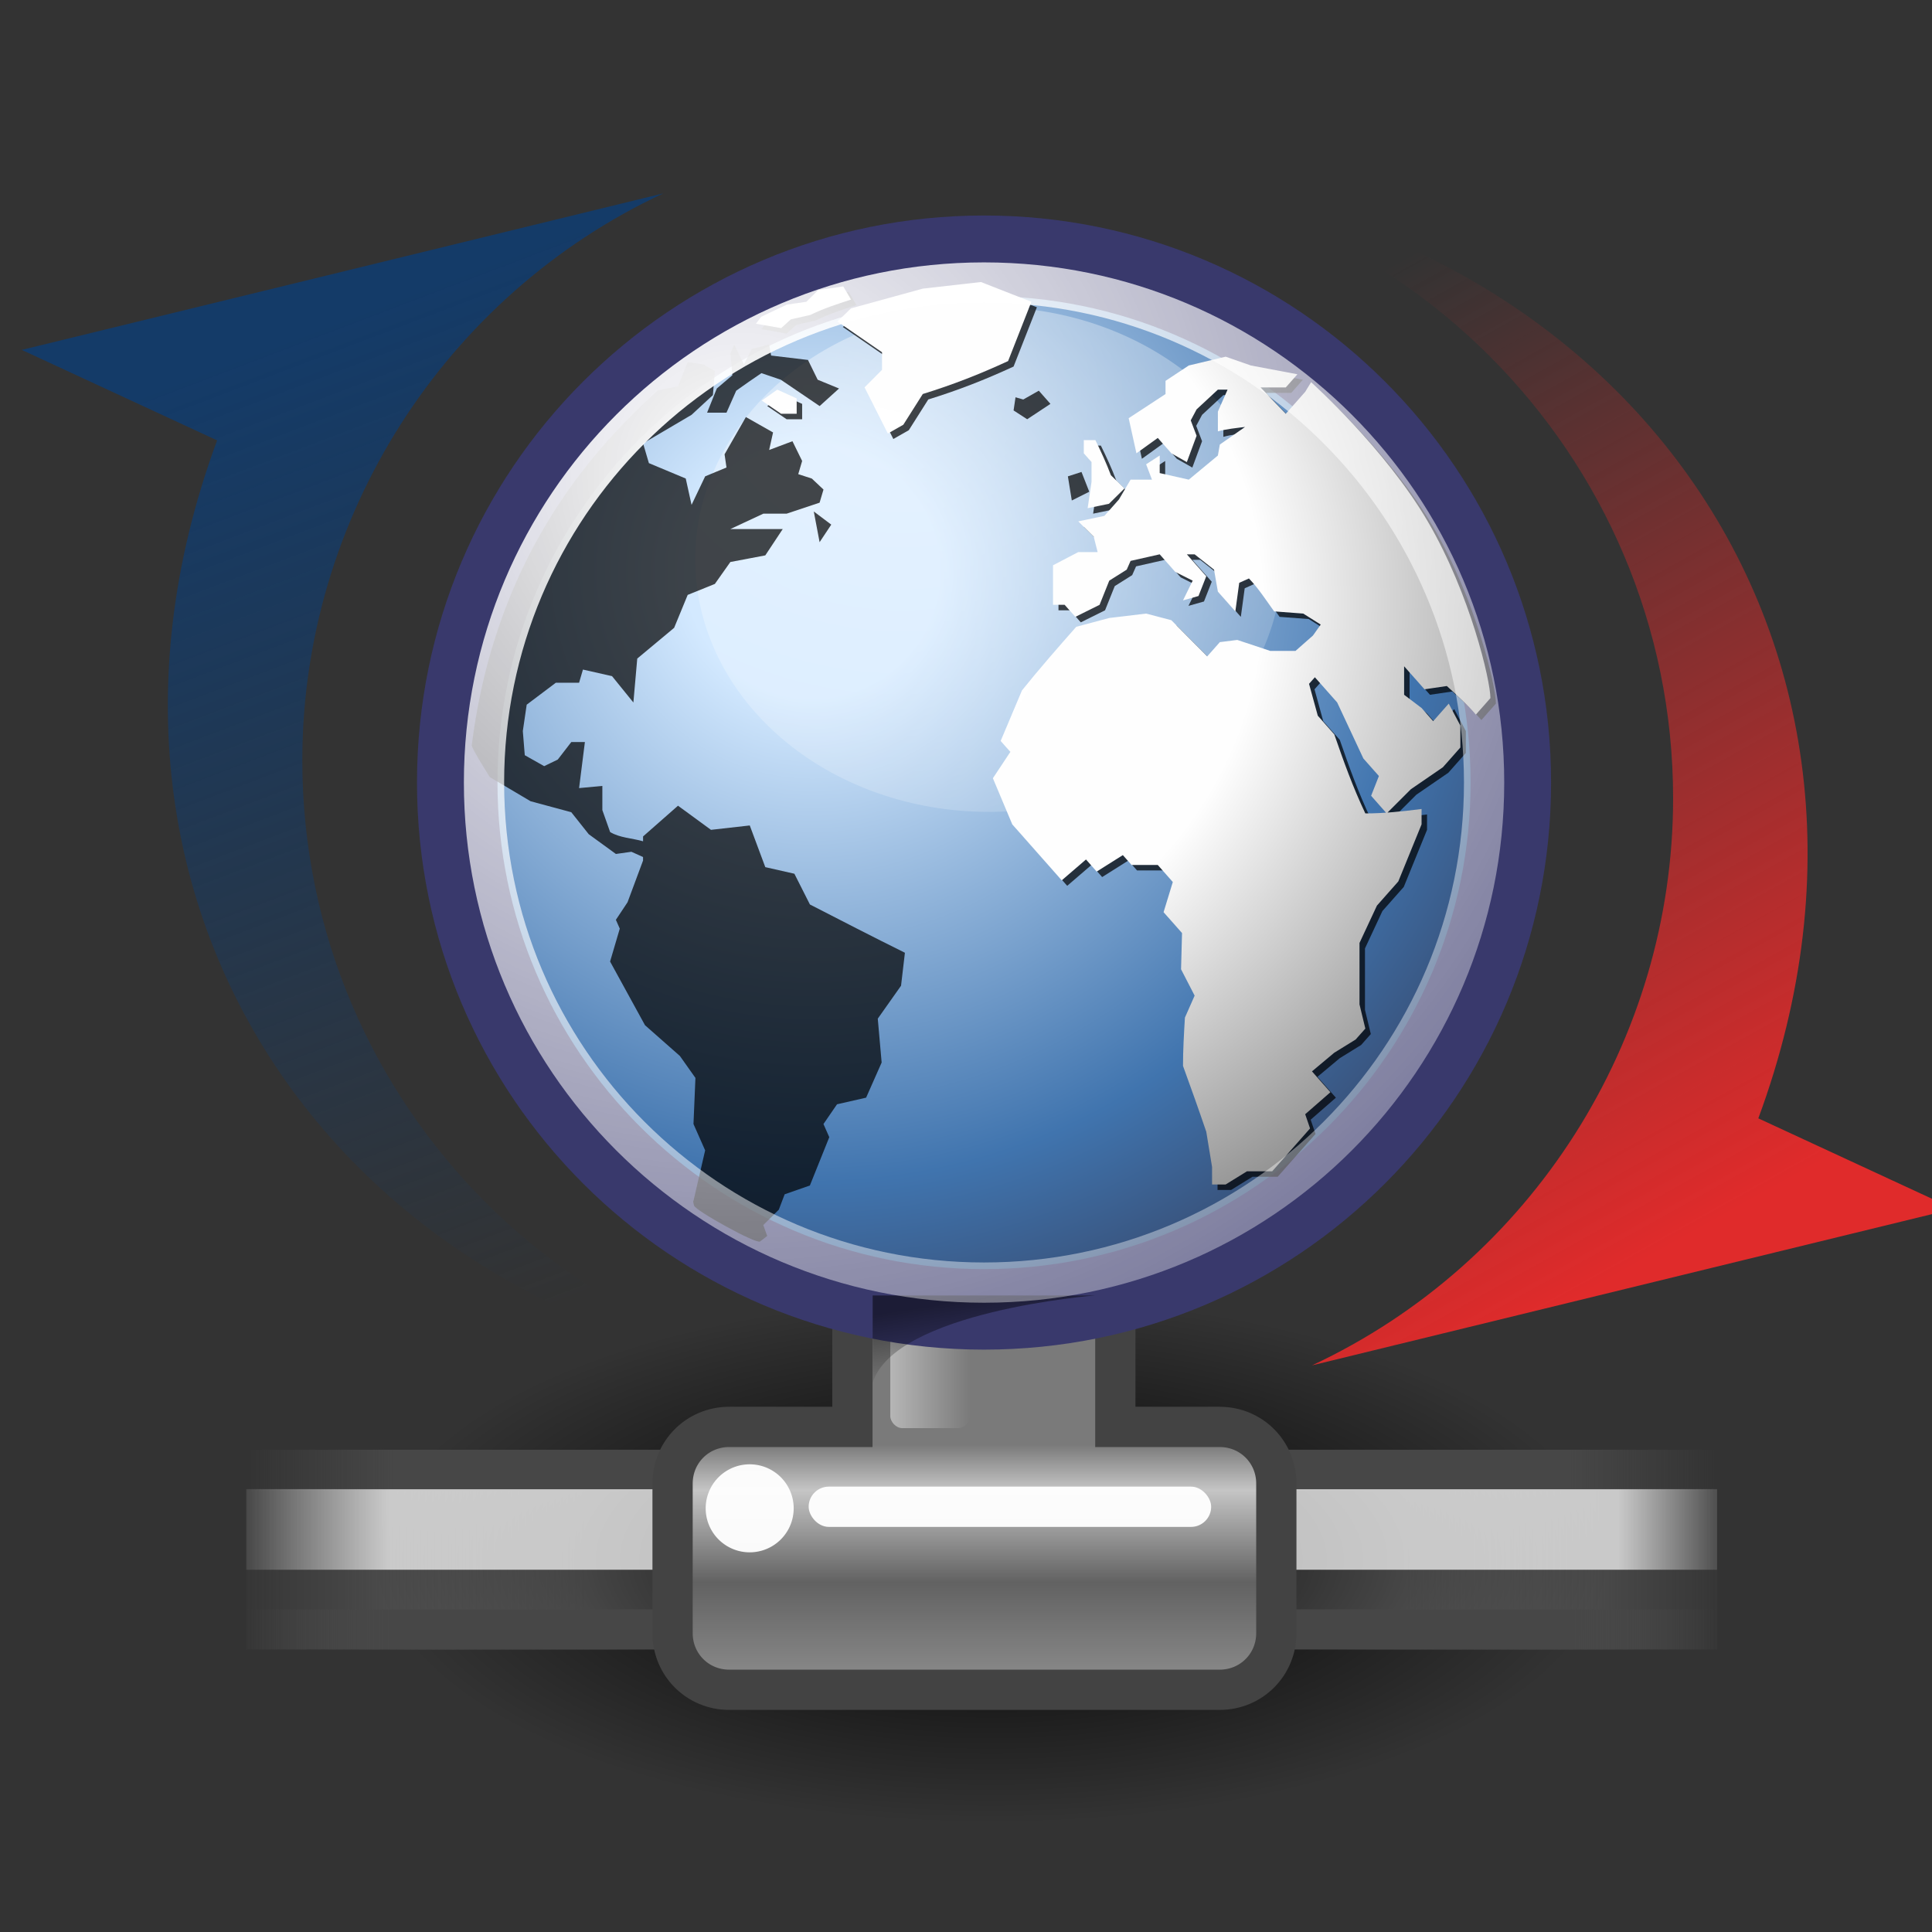 <?xml version="1.0" encoding="UTF-8" standalone="no"?>
<!-- Created with Inkscape (http://www.inkscape.org/) -->
<svg
    xmlns:inkscape="http://www.inkscape.org/namespaces/inkscape"
    xmlns:rdf="http://www.w3.org/1999/02/22-rdf-syntax-ns#"
    xmlns="http://www.w3.org/2000/svg"
    xmlns:sodipodi="http://sodipodi.sourceforge.net/DTD/sodipodi-0.dtd"
    xmlns:cc="http://creativecommons.org/ns#"
    xmlns:xlink="http://www.w3.org/1999/xlink"
    xmlns:dc="http://purl.org/dc/elements/1.1/"
    xmlns:svg="http://www.w3.org/2000/svg"
    xmlns:ns1="http://sozi.baierouge.fr"
    id="svg3440"
    inkscape:export-ydpi="360.00000"
    inkscape:export-filename="/home/jimmac/Desktop/big-software-update.png"
    viewBox="0 0 48 48"
    sodipodi:version="0.32"
    inkscape:export-xdpi="360.00000"
    inkscape:output_extension="org.inkscape.output.svg.inkscape"
    inkscape:version="0.46"
    sodipodi:docname="system-software-update.svg"
    sodipodi:docbase="/home/jimmac/src/cvs/tango-icon-theme/scalable/apps"
  >
  <rect x="0" y="0" width="48" height="48" fill="#333333" stroke="none"/>
  <defs
      id="defs3"
    >
    <linearGradient
        id="linearGradient263"
        y2="31.49"
        gradientUnits="userSpaceOnUse"
        y1="29.943"
        gradientTransform="matrix(.811 0 0 1.233 1.119 -4.643)"
        x2="28.784"
        x1="28.633"
        inkscape:collect="always"
      >
      <stop
          id="stop265"
          style="stop-color:#000000;stop-opacity:.503"
          offset="0"
      />
      <stop
          id="stop266"
          style="stop-color:#000000;stop-opacity:0"
          offset="1"
      />
    </linearGradient
    >
    <linearGradient
        id="linearGradient217"
        y2="22.228"
        gradientUnits="userSpaceOnUse"
        y1="22.228"
        gradientTransform="matrix(1.139 0 0 1.732 -19.299 -4.518)"
        x2="38.105"
        x1="36.373"
        inkscape:collect="always"
      >
      <stop
          id="stop219"
          style="stop-color:#ffffff;stop-opacity:.449"
          offset="0"
      />
      <stop
          id="stop222"
          style="stop-color:#ffffff;stop-opacity:0"
          offset="1"
      />
    </linearGradient
    >
    <linearGradient
        id="linearGradient203"
        y2="43.915"
        gradientUnits="userSpaceOnUse"
        y1="38.297"
        gradientTransform="matrix(.984 0 0 1.016 1.119 -3.018)"
        x2="23.1"
        x1="23.1"
        inkscape:collect="always"
      >
      <stop
          id="stop205"
          style="stop-color:#7a7a7a"
          offset="0"
      />
      <stop
          id="stop207"
          style="stop-color:#c5c5c5"
          offset=".198"
      />
      <stop
          id="stop208"
          style="stop-color:#626262"
          offset=".599"
      />
      <stop
          id="stop206"
          style="stop-color:#888888"
          offset="1"
      />
    </linearGradient
    >
    <linearGradient
        id="linearGradient177"
        y2="117.83"
        gradientUnits="userSpaceOnUse"
        y1="117.83"
        gradientTransform="matrix(2.74 0 0 .182 1.119 16.5)"
        x2="15.343"
        x1="1.642"
        inkscape:collect="always"
      >
      <stop
          id="stop179"
          style="stop-color:#ffffff;stop-opacity:0"
          offset="0"
      />
      <stop
          id="stop180"
          style="stop-color:#ffffff;stop-opacity:.707"
          offset=".108"
      />
      <stop
          id="stop181"
          style="stop-color:#ffffff;stop-opacity:.707"
          offset=".921"
      />
      <stop
          id="stop182"
          style="stop-color:#ffffff;stop-opacity:0"
          offset="1"
      />
    </linearGradient
    >
    <linearGradient
        id="linearGradient271"
        y2="372.58"
        xlink:href="#linearGradient272"
        gradientUnits="userSpaceOnUse"
        y1="372.58"
        gradientTransform="matrix(8.169 0 0 .229 1.119 -40.551)"
        x2="5.086"
        x1=".612"
        inkscape:collect="always"
    />
    <linearGradient
        id="linearGradient272"
      >
      <stop
          id="stop273"
          style="stop-color:#474747;stop-opacity:0"
          offset="0"
      />
      <stop
          id="stop275"
          style="stop-color:#474747"
          offset=".1"
      />
      <stop
          id="stop276"
          style="stop-color:#474747"
          offset="0.9"
      />
      <stop
          id="stop274"
          style="stop-color:#474747;stop-opacity:0"
          offset="1"
      />
    </linearGradient
    >
    <linearGradient
        id="linearGradient283"
        y2="372.58"
        xlink:href="#linearGradient272"
        gradientUnits="userSpaceOnUse"
        y1="372.58"
        gradientTransform="matrix(8.169 0 0 .221 1.119 -41.939)"
        x2="5.086"
        x1=".612"
        inkscape:collect="always"
    />
    <linearGradient
        id="linearGradient175"
        y2="117.83"
        gradientUnits="userSpaceOnUse"
        y1="117.83"
        gradientTransform="matrix(2.74 0 0 .365 1.119 -4.018)"
        x2="15.343"
        x1="1.642"
        inkscape:collect="always"
      >
      <stop
          id="stop159"
          style="stop-color:#686868;stop-opacity:0"
          offset="0"
      />
      <stop
          id="stop162"
          style="stop-color:#686868"
          offset=".238"
      />
      <stop
          id="stop163"
          style="stop-color:#686868"
          offset=".781"
      />
      <stop
          id="stop160"
          style="stop-color:#686868;stop-opacity:0"
          offset="1"
      />
    </linearGradient
    >
    <linearGradient
        id="linearGradient4750"
      >
      <stop
          id="stop4752"
          style="stop-color:#ffffff"
          offset="0"
      />
      <stop
          id="stop4758"
          style="stop-color:#fefefe"
          offset=".379"
      />
      <stop
          id="stop4754"
          style="stop-color:#1d1d1d"
          offset="1"
      />
    </linearGradient
    >
    <radialGradient
        id="radialGradient3968"
        cx="18.248"
        gradientUnits="userSpaceOnUse"
        cy="15.716"
        r="29.993"
        gradientTransform="matrix(.675 0 0 .675 7.865 3.59)"
        inkscape:collect="always"
      >
      <stop
          id="stop3964"
          style="stop-color:#d3e9ff"
          offset="0"
      />
      <stop
          id="stop4134"
          style="stop-color:#d3e9ff"
          offset=".155"
      />
      <stop
          id="stop4346"
          style="stop-color:#4074ae"
          offset=".75"
      />
      <stop
          id="stop3966"
          style="stop-color:#36486c"
          offset="1"
      />
    </radialGradient
    >
    <radialGradient
        id="radialGradient4120"
        cx="15.116"
        gradientUnits="userSpaceOnUse"
        cy="63.965"
        r="12.289"
        gradientTransform="scale(1.644 .608)"
        inkscape:collect="always"
      >
      <stop
          id="stop4116"
          style="stop-color:#000000"
          offset="0"
      />
      <stop
          id="stop4118"
          style="stop-color:#000000;stop-opacity:0"
          offset="1"
      />
    </radialGradient
    >
    <radialGradient
        id="radialGradient4132"
        cx="15.601"
        gradientUnits="userSpaceOnUse"
        cy="12.142"
        r="43.527"
        gradientTransform="matrix(.675 0 0 .675 7.865 3.59)"
        inkscape:collect="always"
      >
      <stop
          id="stop4128"
          style="stop-color:#ffffff"
          offset="0"
      />
      <stop
          id="stop4130"
          style="stop-color:#ffffff;stop-opacity:.165"
          offset="1"
      />
    </radialGradient
    >
    <radialGradient
        id="radialGradient4356"
        cx="11.827"
        gradientUnits="userSpaceOnUse"
        cy="10.476"
        r="32.665"
        gradientTransform="scale(1.179 .848)"
        inkscape:collect="always"
      >
      <stop
          id="stop4352"
          style="stop-color:#ffffff"
          offset="0"
      />
      <stop
          id="stop4354"
          style="stop-color:#ffffff;stop-opacity:0"
          offset="1"
      />
    </radialGradient
    >
    <radialGradient
        id="radialGradient4756"
        fx="18.934"
        fy="17.81"
        cx="18.634"
        xlink:href="#linearGradient4750"
        gradientUnits="userSpaceOnUse"
        cy="17.486"
        r="40.693"
        gradientTransform="scale(1.037 .964)"
        inkscape:collect="always"
    />
    <linearGradient
        id="linearGradient6367"
        y2="31.675"
        gradientUnits="userSpaceOnUse"
        x2="17.85"
        gradientTransform="matrix(.95 0 0 1.251 -2.629 -7.378)"
        y1="12.062"
        x1="12.191"
        inkscape:collect="always"
      >
      <stop
          id="stop6363"
          style="stop-color:#143b68"
          offset="0"
      />
      <stop
          id="stop6365"
          style="stop-color:#143b68;stop-opacity:0"
          offset="1"
      />
    </linearGradient
    >
    <linearGradient
        id="linearGradient6375"
        y2="31.675"
        gradientUnits="userSpaceOnUse"
        x2="17.85"
        gradientTransform="matrix(-.95 -5.3647e-17 7.0606e-17 -1.251 51.707 46.104)"
        y1="12.525"
        x1="9.757"
        inkscape:collect="always"
      >
      <stop
          id="stop6379"
          style="stop-color:#e02b2b"
          offset="0"
      />
      <stop
          id="stop6381"
          style="stop-color:#e02b2b;stop-opacity:0"
          offset="1"
      />
    </linearGradient
    >
  </defs
  >
  <sodipodi:namedview
      id="base"
      bordercolor="#666666"
      inkscape:window-x="124"
      inkscape:window-y="138"
      pagecolor="#ffffff"
      inkscape:showpageshadow="false"
      inkscape:grid-bbox="true"
      inkscape:zoom="1"
      inkscape:pageshadow="2"
      showgrid="true"
      borderopacity="0.165"
      inkscape:current-layer="layer1"
      inkscape:cx="-121.50016"
      inkscape:cy="12.601861"
      inkscape:window-width="872"
      inkscape:pageopacity="0.0"
      inkscape:window-height="688"
      inkscape:document-units="px"
  />
  <g
      id="layer1"
      inkscape:label="Layer 1"
      inkscape:groupmode="layer"
    >
    <rect
        id="rect69"
        style="color:#000000;display:block;fill:url(#linearGradient175)"
        height="4"
        width="36.543"
        y="36.982"
        x="6.119"
    />
    <path
        id="path4112"
        sodipodi:rx="20.203051"
        sodipodi:ry="7.4751287"
        style="fill:url(#radialGradient4120)"
        sodipodi:type="arc"
        d="m45.053 38.909a20.203 7.475 0 1 1 -40.406 0 20.203 7.475 0 1 1 40.406 0z"
        transform="matrix(.759 0 0 .878 5.774 4.606)"
        sodipodi:cy="38.908627"
        sodipodi:cx="24.849752"
    />
    <rect
        id="rect255"
        style="color:#000000;display:block;fill:url(#linearGradient283)"
        height=".99"
        width="36.543"
        y="39.984"
        x="6.119"
    />
    <rect
        id="rect250"
        style="color:black;display:block;fill:url(#linearGradient271)"
        height="1.023"
        width="36.543"
        y="36.018"
        x="6.119"
    />
    <rect
        id="rect176"
        style="color:black;display:block;fill:url(#linearGradient177)"
        height="2"
        width="36.543"
        y="37"
        x="6.119"
    />
    <path
        id="rect183"
        style="color:#000000;display:block;stroke:#434343;fill:url(#linearGradient203)"
        d="m22.585 26.451c-0.784 0-1.407 0.623-1.407 1.406v7.594h-3.062c-0.784 0-1.406 0.623-1.406 1.406v3.719c0 0.783 0.622 1.406 1.406 1.406h12.187c0.784 0 1.407-0.623 1.407-1.406v-3.719c0-0.783-0.623-1.406-1.407-1.406h-2.593v-7.594c0-0.783-0.623-1.406-1.407-1.406h-3.718z"
    />
    <rect
        id="rect209"
        style="color:#000000;display:block;fill:url(#linearGradient217)"
        rx=".3"
        ry=".3"
        height="3"
        width="1.972"
        y="32.482"
        x="22.119"
    />
    <path
        id="path3214"
        style="stroke:#39396c;stroke-width:2;fill:url(#radialGradient3968)"
        d="m37.536 19.442c0 7.229-5.86 13.089-13.088 13.089s-13.088-5.86-13.088-13.089 5.86-13.088 13.088-13.088 13.088 5.859 13.088 13.088z"
    />
    <path
        id="path4348"
        sodipodi:rx="12.929953"
        sodipodi:ry="9.2934036"
        style="opacity:.422;fill:url(#radialGradient4356)"
        sodipodi:type="arc"
        d="m30.709 15.271a12.93 9.293 0 1 1 -25.86 0 12.93 9.293 0 1 1 25.86 0z"
        transform="matrix(.564 0 0 .675 14.538 3.59)"
        sodipodi:cy="15.271057"
        sodipodi:cx="17.778685"
    />
    <path
        id="path258"
        sodipodi:nodetypes="cccc"
        style="color:#000000;display:block;fill:url(#linearGradient263)"
        d="m27.212 32.185h-5.531v2.172c0.547-1.781 5.531-2.172 5.531-2.172z"
    />
    <g
        id="g4136"
        style="fill:#000000;fill-opacity:.713"
        transform="matrix(.663 0 0 .663 7.946 3.747)"
      >
      <g
          id="g4138"
        >
        <g
            id="g4142"
          >
          <path
              id="path4144"
              d="m44.071 20.714v0l-0.545 0.618c-0.334-0.394-0.709-0.725-1.089-1.071l-0.836 0.123-0.764-0.863v1.068l0.654 0.495 0.436 0.494 0.582-0.658c0.146 0.274 0.291 0.548 0.436 0.823v0.822l-0.655 0.74-1.199 0.823-0.908 0.907-0.582-0.661 0.291-0.74-0.582-0.658-0.981-2.098-0.836-0.945-0.219 0.246 0.328 1.194 0.618 0.699c0.352 1.017 0.701 1.99 1.164 2.963 0.718 0 1.394-0.077 2.107-0.166v0.576l-0.872 2.139-0.8 0.904-0.654 1.401v2.303l0.219 0.906-0.364 0.41-0.8 0.494-0.836 0.699 0.691 0.782-0.945 0.824 0.182 0.533-1.418 1.606h-0.945l-0.8 0.494h-0.509v-0.659l-0.217-1.318c-0.281-0.826-0.574-1.647-0.872-2.467 0-0.605 0.036-1.205 0.072-1.81l0.364-0.823-0.509-0.988 0.037-1.357-0.692-0.782 0.346-1.13-0.563-0.639h-0.982l-0.327-0.37-0.981 0.618-0.4-0.454-0.909 0.782c-0.617-0.7-1.235-1.399-1.854-2.098l-0.726-1.729 0.654-0.986-0.363-0.411 0.799-1.894c0.656-0.816 1.341-1.599 2.035-2.385l1.236-0.329 1.381-0.165 0.945 0.248 1.345 1.356 0.473-0.534 0.653-0.082 1.236 0.411h0.946l0.654-0.576 0.291-0.411-0.655-0.412-1.091-0.082c-0.303-0.419-0.584-0.861-0.944-1.234l-0.364 0.164-0.145 1.07-0.655-0.74-0.144-0.824-0.727-0.574h-0.292l0.728 0.822-0.291 0.74-0.581 0.164 0.363-0.74-0.655-0.328-0.581-0.658-1.091 0.246-0.145 0.328-0.654 0.412-0.363 0.906-0.909 0.452-0.4-0.452h-0.436v-1.482l0.946-0.494h0.726l-0.146-0.575-0.58-0.576 0.98-0.206 0.545-0.617 0.436-0.741h0.801l-0.219-0.575 0.509-0.329v0.658l1.09 0.246 1.09-0.904 0.073-0.412 0.945-0.658c-0.342 0.043-0.684 0.074-1.018 0.165v-0.741l0.363-0.823h-0.363l-0.798 0.74-0.219 0.412 0.219 0.576-0.365 0.987-0.581-0.329-0.508-0.576-0.8 0.576-0.291-1.316 1.381-0.905v-0.494l0.872-0.576 1.381-0.33 0.946 0.33 1.744 0.329-0.436 0.493h-0.945l0.945 0.988 0.727-0.823 0.221-0.362s2.787 2.498 4.379 5.231c1.593 2.733 2.341 5.955 2.341 6.609z"
          />
        </g
        >
      </g
      >
      <g
          id="g4146"
        >
        <g
            id="g4150"
          >
          <path
              id="path4152"
              d="m26.07 9.236l-0.073 0.493 0.51 0.33 0.871-0.576-0.436-0.494-0.582 0.33-0.29-0.083"
          />
        </g
        >
      </g
      >
      <g
          id="g4154"
        >
        <g
            id="g4158"
          >
          <path
              id="path4160"
              d="m26.87 5.863l-1.89-0.741-2.18 0.247-2.691 0.74-0.508 0.494 1.671 1.151v0.658l-0.654 0.658 0.873 1.729 0.58-0.33 0.729-1.151c1.123-0.347 2.13-0.741 3.197-1.234l0.873-2.221"
          />
        </g
        >
      </g
      >
      <g
          id="g4162"
        >
        <g
            id="g4166"
          >
          <path
              id="path4168"
              d="m28.833 12.775l-0.291-0.741-0.51 0.165 0.147 0.904 0.654-0.328"
          />
        </g
        >
      </g
      >
      <g
          id="g4170"
        >
        <g
            id="g4174"
          >
          <path
              id="path4176"
              d="m29.123 12.609l-0.145 0.988 0.799-0.165 0.581-0.575-0.508-0.494c-0.171-0.455-0.368-0.88-0.582-1.317h-0.435v0.494l0.29 0.329v0.74"
          />
        </g
        >
      </g
      >
      <g
          id="g4178"
        >
        <g
            id="g4182"
          >
          <path
              id="path4184"
              d="m18.365 28.242l-0.582-1.152-1.09-0.247-0.582-1.562-1.453 0.164-1.236-0.904-1.309 1.151v0.182c-0.396-0.115-0.883-0.13-1.235-0.347l-0.291-0.822v-0.906l-0.872 0.082c0.073-0.576 0.145-1.151 0.218-1.727h-0.509l-0.508 0.658-0.509 0.246-0.727-0.41-0.073-0.905 0.145-0.988 1.091-0.822h0.872l0.145-0.494 1.09 0.246 0.8 0.988 0.145-1.646 1.382-1.152 0.508-1.234 1.018-0.411 0.581-0.822 1.309-0.248 0.654-0.987h-1.963l1.236-0.576h0.872l1.236-0.412 0.146-0.492-0.437-0.412-0.509-0.165 0.146-0.494-0.363-0.74-0.873 0.328 0.146-0.657-1.018-0.577-0.799 1.397 0.072 0.494-0.799 0.331-0.51 1.069-0.218-0.987-1.381-0.577-0.218-0.74 1.817-1.07 0.8-0.74 0.073-0.905-0.436-0.247-0.582-0.083-0.363 0.905s-0.608 0.119-0.764 0.158c-1.996 1.84-6.029 5.81-6.966 13.306 0.037 0.174 0.679 1.182 0.679 1.182l1.526 0.904 1.526 0.412 0.654 0.824 1.018 0.74 0.581-0.082 0.436 0.196v0.133l-0.581 1.563-0.437 0.658 0.146 0.33-0.363 1.233 1.308 2.386 1.308 1.153 0.582 0.822-0.073 1.728 0.437 0.987-0.437 1.892s-0.034-0.011 0.022 0.178c0.056 0.19 2.329 1.451 2.473 1.344 0.144-0.109 0.267-0.205 0.267-0.205l-0.145-0.41 0.581-0.577 0.219-0.576 0.945-0.33 0.727-1.81-0.218-0.493 0.508-0.74 1.09-0.248 0.582-1.316-0.145-1.645 0.872-1.234 0.145-1.235c-1.193-0.591-2.376-1.201-3.561-1.81"
          />
        </g
        >
      </g
      >
      <g
          id="g4186"
        >
        <g
            id="g4190"
          >
          <path
              id="path4192"
              d="m16.766 9.565l0.726 0.494h0.582v-0.576l-0.726-0.329-0.582 0.411"
          />
        </g
        >
      </g
      >
      <g
          id="g4194"
        >
        <g
            id="g4198"
          >
          <path
              id="path4200"
              d="m14.876 8.907l-0.364 0.905h0.727l0.364-0.823c0.314-0.222 0.626-0.445 0.945-0.658l0.727 0.247c0.484 0.329 0.969 0.658 1.454 0.987l0.727-0.658-0.8-0.329-0.364-0.741-1.381-0.165-0.073-0.412-0.654 0.165-0.29 0.576-0.364-0.741-0.145 0.329 0.073 0.823-0.582 0.494"
          />
        </g
        >
      </g
      >
      <g
          id="g4202"
        >
        <g
            id="g4204"
            style="opacity:.75"
        />
        <g
            id="g4208"
        />
      </g
      >
      <g
          id="g4212"
        >
        <g
            id="g4214"
            style="opacity:.75"
        />
        <g
            id="g4218"
        />
      </g
      >
      <g
          id="g4222"
        >
        <g
            id="g4226"
          >
          <path
              id="path4228"
              d="m17.492 6.85l0.364-0.329 0.727-0.165c0.498-0.242 0.998-0.405 1.527-0.576l-0.29-0.494-0.939 0.135-0.443 0.442-0.731 0.106-0.65 0.305-0.316 0.153-0.193 0.258 0.944 0.164"
          />
        </g
        >
      </g
      >
      <g
          id="g4230"
        >
        <g
            id="g4234"
          >
          <path
              id="path4236"
              d="m18.728 14.666l0.437-0.658-0.655-0.493 0.218 1.151"
          />
        </g
        >
      </g
      >
    </g
    >
    <g
        id="g236"
        style="fill-opacity:.959;fill:#ffffff"
        transform="translate(.091 -3.065)"
      >
      <rect
          id="rect226"
          style="color:#000000;display:block"
          rx=".5"
          ry=".5"
          height="1"
          width="10"
          y="40"
          x="20"
      />
      <path
          id="path235"
          sodipodi:rx="0.53125000"
          sodipodi:ry="0.53125000"
          style="color:#000000;display:block"
          sodipodi:type="arc"
          d="m19 40.625a0.531 0.531 0 1 1 -1.062 0 0.531 0.531 0 1 1 1.062 0z"
          transform="matrix(2.059 0 0 2.059 -19.493 -43.108)"
          sodipodi:cy="40.625000"
          sodipodi:cx="18.468750"
      />
    </g
    >
    <g
        id="g3216"
        style="color:#000000;fill:url(#radialGradient4756)"
        transform="matrix(.663 0 0 .663 7.81 3.611)"
      >
      <g
          id="g3218"
          style="color:#000000;fill:url(#radialGradient4756)"
        >
        <g
            id="g3222"
            style="color:#000000;fill:url(#radialGradient4756)"
          >
          <path
              id="path3224"
              style="color:#000000;fill:url(#radialGradient4756)"
              d="m44.071 20.714v0l-0.545 0.618c-0.334-0.394-0.709-0.725-1.089-1.071l-0.836 0.123-0.764-0.863v1.068l0.654 0.495 0.436 0.494 0.582-0.658c0.146 0.274 0.291 0.548 0.436 0.823v0.822l-0.655 0.74-1.199 0.823-0.908 0.907-0.582-0.661 0.291-0.74-0.582-0.658-0.981-2.098-0.836-0.945-0.219 0.246 0.328 1.194 0.618 0.699c0.352 1.017 0.701 1.99 1.164 2.963 0.718 0 1.394-0.077 2.107-0.166v0.576l-0.872 2.139-0.8 0.904-0.654 1.401v2.303l0.219 0.906-0.364 0.41-0.8 0.494-0.836 0.699 0.691 0.782-0.945 0.824 0.182 0.533-1.418 1.606h-0.945l-0.8 0.494h-0.509v-0.659l-0.217-1.318c-0.281-0.826-0.574-1.647-0.872-2.467 0-0.605 0.036-1.205 0.072-1.81l0.364-0.823-0.509-0.988 0.037-1.357-0.692-0.782 0.346-1.13-0.563-0.639h-0.982l-0.327-0.37-0.981 0.618-0.4-0.454-0.909 0.782c-0.617-0.7-1.235-1.399-1.854-2.098l-0.726-1.729 0.654-0.986-0.363-0.411 0.799-1.894c0.656-0.816 1.341-1.599 2.035-2.385l1.236-0.329 1.381-0.165 0.945 0.248 1.345 1.356 0.473-0.534 0.653-0.082 1.236 0.411h0.946l0.654-0.576 0.291-0.411-0.655-0.412-1.091-0.082c-0.303-0.419-0.584-0.861-0.944-1.234l-0.364 0.164-0.145 1.07-0.655-0.74-0.144-0.824-0.727-0.574h-0.292l0.728 0.822-0.291 0.74-0.581 0.164 0.363-0.74-0.655-0.328-0.581-0.658-1.091 0.246-0.145 0.328-0.654 0.412-0.363 0.906-0.909 0.452-0.4-0.452h-0.436v-1.482l0.946-0.494h0.726l-0.146-0.575-0.58-0.576 0.98-0.206 0.545-0.617 0.436-0.741h0.801l-0.219-0.575 0.509-0.329v0.658l1.09 0.246 1.09-0.904 0.073-0.412 0.945-0.658c-0.342 0.043-0.684 0.074-1.018 0.165v-0.741l0.363-0.823h-0.363l-0.798 0.74-0.219 0.412 0.219 0.576-0.365 0.987-0.581-0.329-0.508-0.576-0.8 0.576-0.291-1.316 1.381-0.905v-0.494l0.872-0.576 1.381-0.33 0.946 0.33 1.744 0.329-0.436 0.493h-0.945l0.945 0.988 0.727-0.823 0.221-0.362s2.787 2.498 4.379 5.231c1.593 2.733 2.341 5.955 2.341 6.609z"
          />
        </g
        >
      </g
      >
      <g
          id="g3226"
          style="color:#000000;fill:url(#radialGradient4756)"
        >
        <g
            id="g3230"
            style="color:#000000;fill:url(#radialGradient4756)"
          >
          <path
              id="path3232"
              style="color:#000000;fill:url(#radialGradient4756)"
              d="m26.07 9.236l-0.073 0.493 0.51 0.33 0.871-0.576-0.436-0.494-0.582 0.33-0.29-0.083"
          />
        </g
        >
      </g
      >
      <g
          id="g3234"
          style="color:#000000;fill:url(#radialGradient4756)"
        >
        <g
            id="g3238"
            style="color:#000000;fill:url(#radialGradient4756)"
          >
          <path
              id="path3240"
              style="color:#000000;fill:url(#radialGradient4756)"
              d="m26.87 5.863l-1.89-0.741-2.18 0.247-2.691 0.74-0.508 0.494 1.671 1.151v0.658l-0.654 0.658 0.873 1.729 0.58-0.33 0.729-1.151c1.123-0.347 2.13-0.741 3.197-1.234l0.873-2.221"
          />
        </g
        >
      </g
      >
      <g
          id="g3242"
          style="color:#000000;fill:url(#radialGradient4756)"
        >
        <g
            id="g3246"
            style="color:#000000;fill:url(#radialGradient4756)"
          >
          <path
              id="path3248"
              style="color:#000000;fill:url(#radialGradient4756)"
              d="m28.833 12.775l-0.291-0.741-0.51 0.165 0.147 0.904 0.654-0.328"
          />
        </g
        >
      </g
      >
      <g
          id="g3250"
          style="color:#000000;fill:url(#radialGradient4756)"
        >
        <g
            id="g3254"
            style="color:#000000;fill:url(#radialGradient4756)"
          >
          <path
              id="path3256"
              style="color:#000000;fill:url(#radialGradient4756)"
              d="m29.123 12.609l-0.145 0.988 0.799-0.165 0.581-0.575-0.508-0.494c-0.171-0.455-0.368-0.88-0.582-1.317h-0.435v0.494l0.29 0.329v0.74"
          />
        </g
        >
      </g
      >
      <g
          id="g3258"
          style="color:#000000;fill:url(#radialGradient4756)"
        >
        <g
            id="g3262"
            style="color:#000000;fill:url(#radialGradient4756)"
          >
          <path
              id="path3264"
              style="color:#000000;fill:url(#radialGradient4756)"
              d="m18.365 28.242l-0.582-1.152-1.09-0.247-0.582-1.562-1.453 0.164-1.236-0.904-1.309 1.151v0.182c-0.396-0.115-0.883-0.13-1.235-0.347l-0.291-0.822v-0.906l-0.872 0.082c0.073-0.576 0.145-1.151 0.218-1.727h-0.509l-0.508 0.658-0.509 0.246-0.727-0.41-0.073-0.905 0.145-0.988 1.091-0.822h0.872l0.145-0.494 1.09 0.246 0.8 0.988 0.145-1.646 1.382-1.152 0.508-1.234 1.018-0.411 0.581-0.822 1.309-0.248 0.654-0.987h-1.963l1.236-0.576h0.872l1.236-0.412 0.146-0.492-0.437-0.412-0.509-0.165 0.146-0.494-0.363-0.74-0.873 0.328 0.146-0.657-1.018-0.577-0.799 1.397 0.072 0.494-0.799 0.331-0.51 1.069-0.218-0.987-1.381-0.577-0.218-0.74 1.817-1.07 0.8-0.74 0.073-0.905-0.436-0.247-0.582-0.083-0.363 0.905s-0.608 0.119-0.764 0.158c-1.996 1.84-6.029 5.81-6.966 13.306 0.037 0.174 0.679 1.182 0.679 1.182l1.526 0.904 1.526 0.412 0.654 0.824 1.018 0.74 0.581-0.082 0.436 0.196v0.133l-0.581 1.563-0.437 0.658 0.146 0.33-0.363 1.233 1.308 2.386 1.308 1.153 0.582 0.822-0.073 1.728 0.437 0.987-0.437 1.892s-0.034-0.011 0.022 0.178c0.056 0.19 2.329 1.451 2.473 1.344 0.144-0.109 0.267-0.205 0.267-0.205l-0.145-0.41 0.581-0.577 0.219-0.576 0.945-0.33 0.727-1.81-0.218-0.493 0.508-0.74 1.09-0.248 0.582-1.316-0.145-1.645 0.872-1.234 0.145-1.235c-1.193-0.591-2.376-1.201-3.561-1.81"
          />
        </g
        >
      </g
      >
      <g
          id="g3266"
          style="color:#000000;fill:url(#radialGradient4756)"
        >
        <g
            id="g3270"
            style="color:#000000;fill:url(#radialGradient4756)"
          >
          <path
              id="path3272"
              style="color:#000000;fill:url(#radialGradient4756)"
              d="m16.766 9.565l0.726 0.494h0.582v-0.576l-0.726-0.329-0.582 0.411"
          />
        </g
        >
      </g
      >
      <g
          id="g3274"
          style="color:#000000;fill:url(#radialGradient4756)"
        >
        <g
            id="g3278"
            style="color:#000000;fill:url(#radialGradient4756)"
          >
          <path
              id="path3280"
              style="color:#000000;fill:url(#radialGradient4756)"
              d="m14.876 8.907l-0.364 0.905h0.727l0.364-0.823c0.314-0.222 0.626-0.445 0.945-0.658l0.727 0.247c0.484 0.329 0.969 0.658 1.454 0.987l0.727-0.658-0.8-0.329-0.364-0.741-1.381-0.165-0.073-0.412-0.654 0.165-0.29 0.576-0.364-0.741-0.145 0.329 0.073 0.823-0.582 0.494"
          />
        </g
        >
      </g
      >
      <g
          id="g3282"
          style="color:#000000;fill:url(#radialGradient4756)"
        >
        <g
            id="g3284"
            style="opacity:.75;color:#000000;fill:url(#radialGradient4756)"
        />
        <g
            id="g3288"
            style="color:#000000;fill:url(#radialGradient4756)"
        />
      </g
      >
      <g
          id="g3292"
          style="color:#000000;fill:url(#radialGradient4756)"
        >
        <g
            id="g3294"
            style="opacity:.75;color:#000000;fill:url(#radialGradient4756)"
        />
        <g
            id="g3298"
            style="color:#000000;fill:url(#radialGradient4756)"
        />
      </g
      >
      <g
          id="g3302"
          style="color:#000000;fill:url(#radialGradient4756)"
        >
        <g
            id="g3306"
            style="color:#000000;fill:url(#radialGradient4756)"
          >
          <path
              id="path3308"
              style="color:#000000;fill:url(#radialGradient4756)"
              d="m17.492 6.85l0.364-0.329 0.727-0.165c0.498-0.242 0.998-0.405 1.527-0.576l-0.29-0.494-0.939 0.135-0.443 0.442-0.731 0.106-0.65 0.305-0.316 0.153-0.193 0.258 0.944 0.164"
          />
        </g
        >
      </g
      >
      <g
          id="g3310"
          style="color:#000000;fill:url(#radialGradient4756)"
        >
        <g
            id="g3314"
            style="color:#000000;fill:url(#radialGradient4756)"
          >
          <path
              id="path3316"
              style="color:#000000;fill:url(#radialGradient4756)"
              d="m18.728 14.666l0.437-0.658-0.655-0.493 0.218 1.151"
          />
        </g
        >
      </g
      >
    </g
    >
    <path
        id="path4122"
        style="stroke:url(#radialGradient4132);fill:none"
        d="m36.872 19.442c0 6.862-5.563 12.424-12.424 12.424s-12.423-5.562-12.423-12.424c0-6.861 5.562-12.423 12.423-12.423 6.861-0 12.424 5.562 12.424 12.423z"
    />
    <path
        id="path5902"
        style="fill:url(#linearGradient6367)"
        d="m5.394 10.941c-4.545 12.292 4.059 23.493 17.659 23.493-8.57 0-15.542-6.972-15.542-15.542-0-6.017 3.52-11.54 8.97-14.088l-15.941 3.889 4.854 2.248z"
    />
    <path
        id="path6369"
        style="fill:url(#linearGradient6375)"
        d="m43.685 27.785c4.545-12.292-4.059-23.493-17.659-23.493 8.57 0 15.542 6.972 15.542 15.542 0 6.017-3.52 11.54-8.971 14.088l15.942-3.889-4.854-2.248z"
    />
  </g
  >
</svg
>
